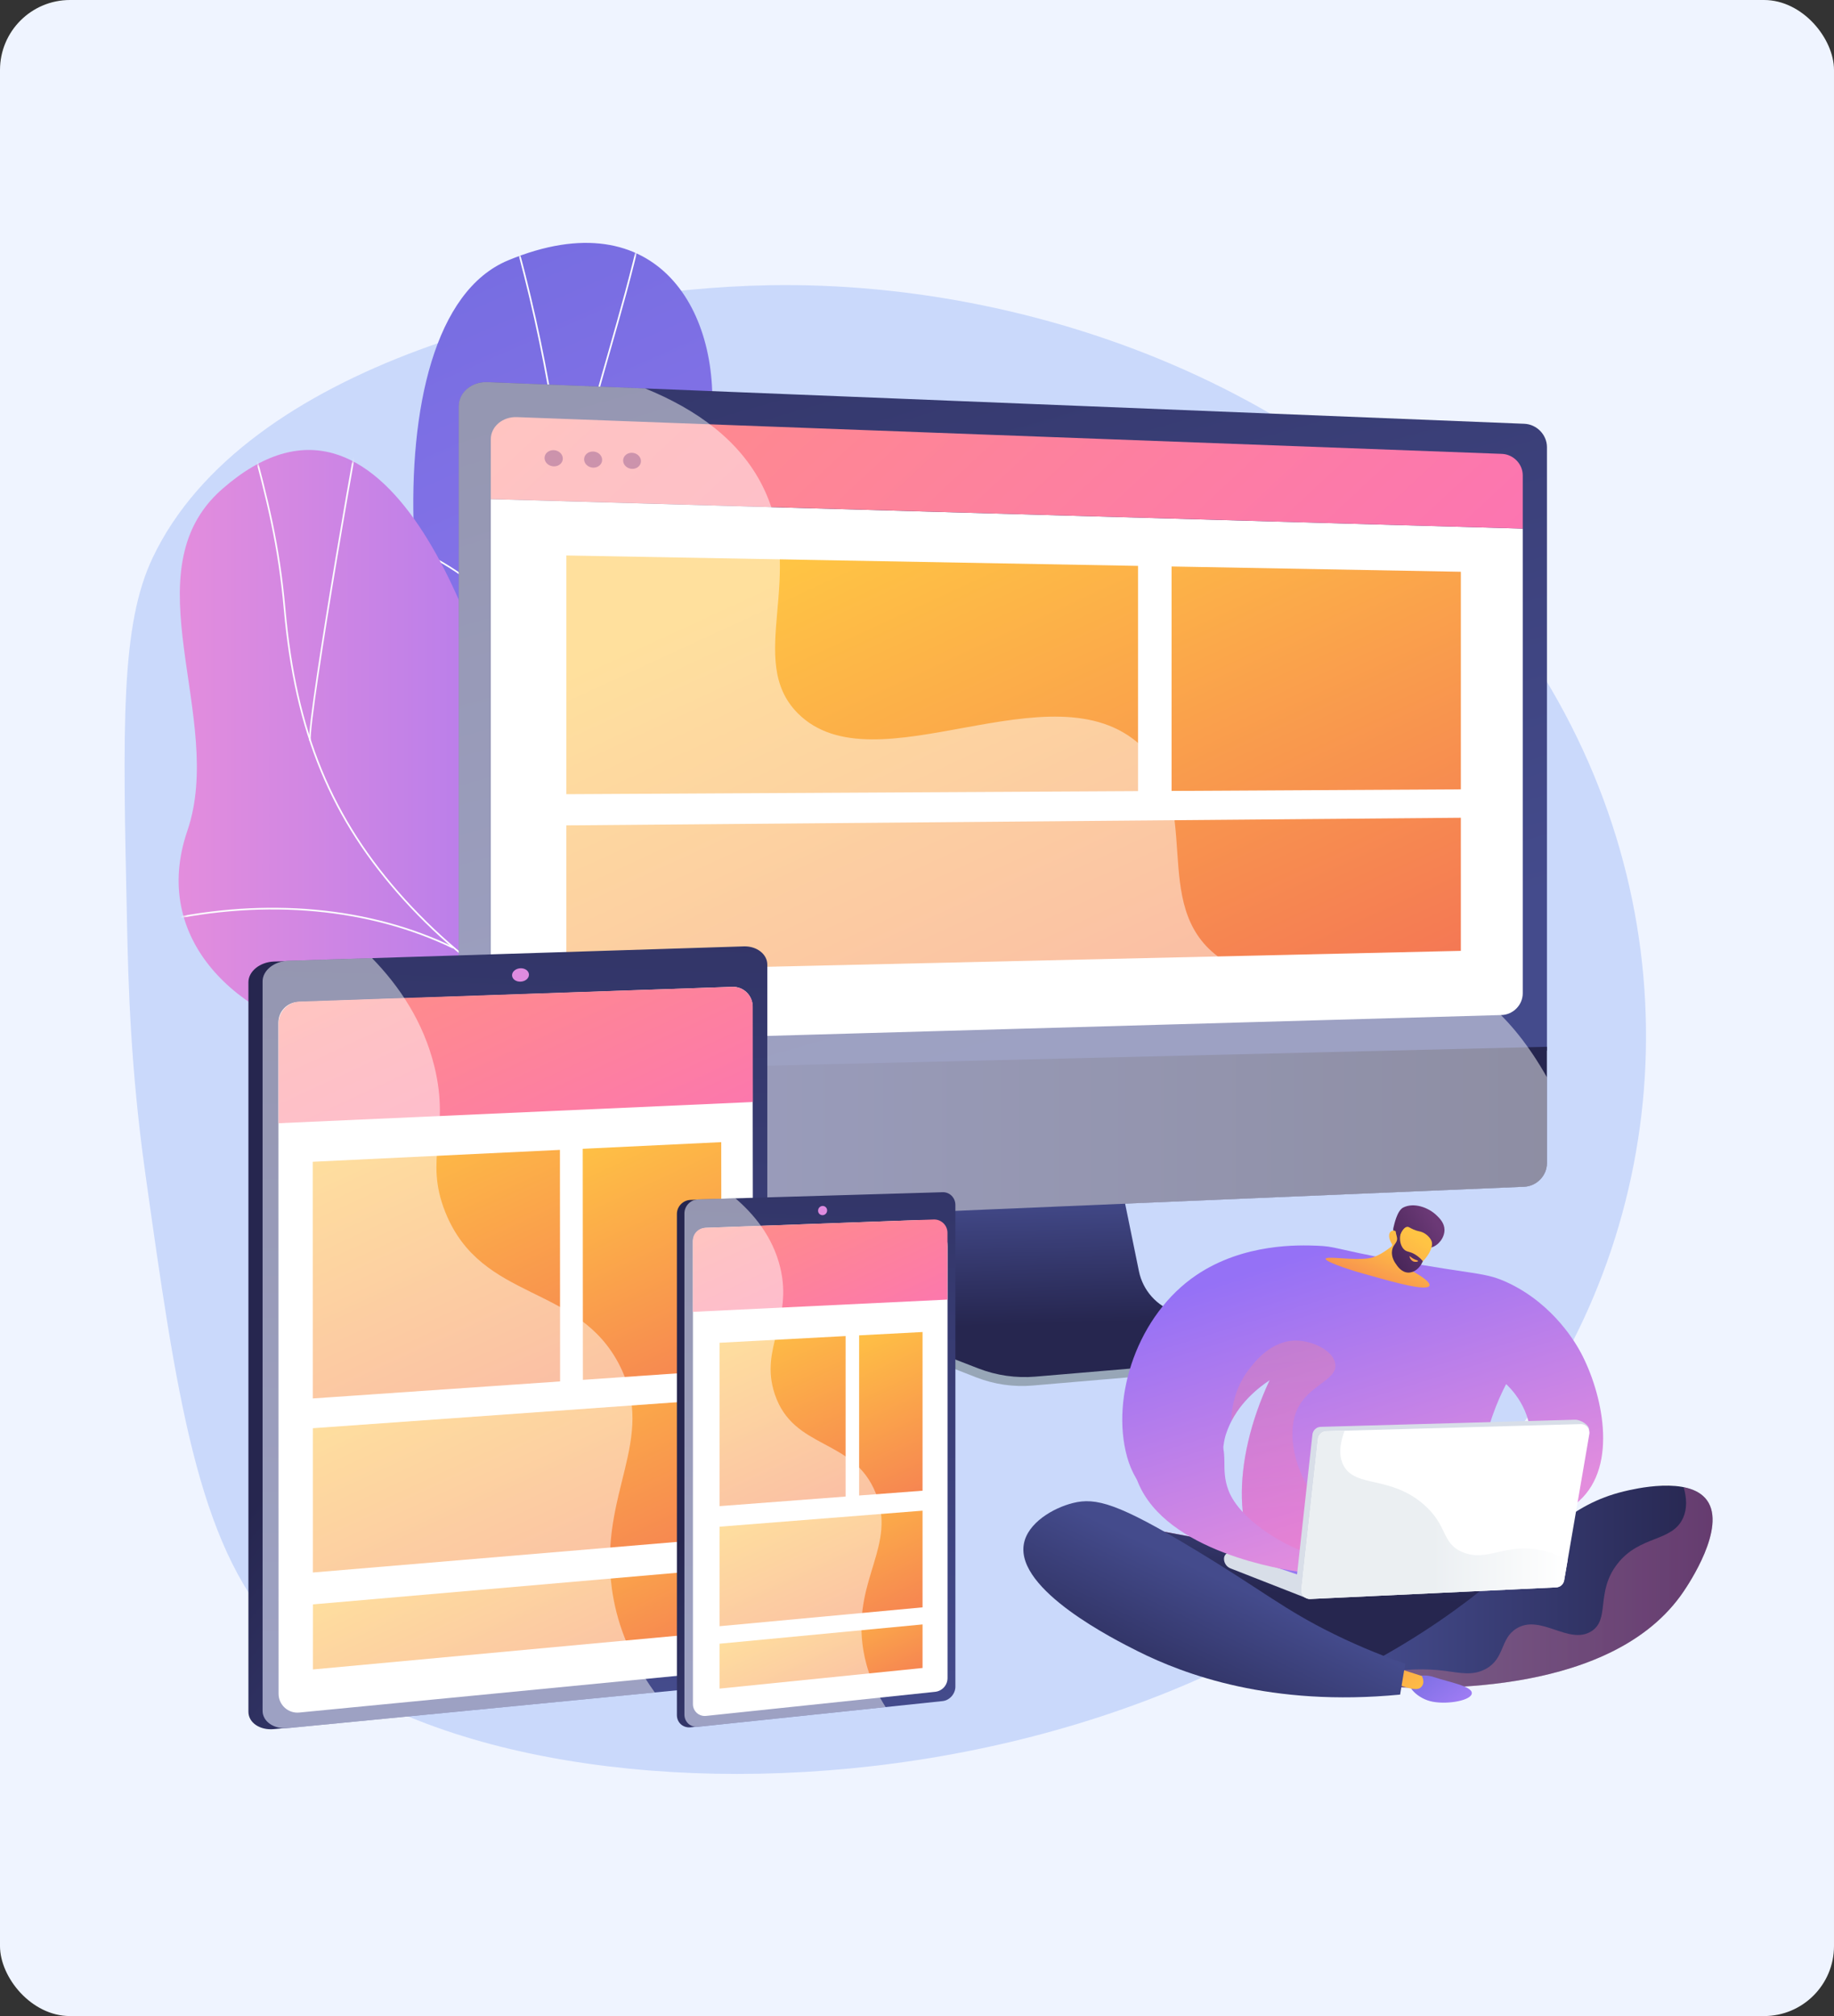 <?xml version="1.0" encoding="UTF-8"?>
<svg xmlns="http://www.w3.org/2000/svg" width="524" height="576" viewBox="0 0 524 576" fill="none">
  <rect x="0" y="0" width="524" height="576" fill="#333333" stroke="none"/>
  <rect width="524" height="576" rx="20" fill="#EFF4FF"></rect>
  <g clip-path="url(#clip0_1628_4213)">
    <path d="M219.995 81.486C161.058 82.483 69.855 104.03 43.604 159.384C34.443 178.718 35.05 207.135 36.297 263.984C36.655 280.701 37.263 305.052 41.516 335.261C50.35 398.031 56.348 440.765 79.094 465.646C136.068 527.995 341.889 526.188 429.773 413.937C477.711 352.71 485.096 265.605 441.255 193.612C392.99 114.39 298.89 80.146 219.995 81.486Z" fill="#CAD9FB"></path>
    <path d="M172.322 320.476C170.655 327.503 168.505 333.111 166.573 339.904C196.657 335.199 226.507 336.165 257.012 331.444C234.094 298.914 214.044 285.594 221.724 240.102C225.323 218.758 238.69 177.737 228.377 158.247C216.614 136.062 200.645 143.524 203.06 122.398C206.83 89.385 187.932 56.668 145.213 74.367C103.04 91.831 115.971 209.612 143.796 239.4C162.366 269.516 180.984 283.755 172.322 320.476Z" fill="url(#paint0_linear_1628_4213)"></path>
    <mask id="mask0_1628_4213" style="mask-type:luminance" maskUnits="userSpaceOnUse" x="118" y="69" width="115" height="261">
      <path d="M222.223 236.503C223.609 228.495 239.501 173.421 228.517 157.39C215.991 139.131 200.879 142.465 203.138 122.024C206.659 90.071 188.01 56.419 145.229 74.273C102.993 91.909 116.033 209.752 143.764 239.151C162.678 272.367 180.641 279.175 172.4 322.688C166.62 353.177 217.019 266.633 222.223 236.503Z" fill="white"></path>
    </mask>
    <g mask="url(#mask0_1628_4213)">
      <path d="M213.062 331.927C209.744 321.193 205.553 310.583 201.502 300.332L199.975 296.453C196.719 288.211 193.962 280.78 191.531 274.221C190.16 270.528 188.867 267.054 187.59 263.673C183.695 253.422 180.937 246.24 179.55 242.656C179.083 241.426 178.772 240.616 178.631 240.242C167.897 212.012 163.691 169.698 161.432 146.952C161.182 144.49 160.964 142.293 160.762 140.393C157.35 107.925 149.903 74.538 138.639 41.182L139.09 41.026C150.37 74.413 157.817 107.831 161.245 140.33C161.447 142.215 161.665 144.428 161.914 146.889C164.174 169.604 168.38 211.887 179.083 240.055C179.223 240.429 179.535 241.239 180.002 242.47C181.389 246.068 184.131 253.251 188.041 263.486C189.319 266.851 190.612 270.341 191.983 274.034C194.413 280.593 197.171 288.024 200.427 296.266L201.954 300.145C206.02 310.412 210.211 321.021 213.529 331.771L213.062 331.927Z" fill="#FCFDFE"></path>
      <path d="M192.792 279.876C186.592 260.885 186.95 236.082 193.836 208.148C199.569 184.872 209.758 160.194 221.77 140.455L222.175 140.704C210.195 160.412 200.037 185.028 194.304 208.257C187.433 236.113 187.075 260.822 193.26 279.72L192.792 279.876Z" fill="#FCFDFE"></path>
      <path d="M162.21 150.691L161.742 150.613C164.375 133.538 169.174 116.696 173.832 100.4C177.01 89.245 180.297 77.716 182.868 66.203L183.335 66.312C180.765 77.841 177.477 89.37 174.284 100.54C169.641 116.805 164.843 133.631 162.21 150.691Z" fill="#FCFDFE"></path>
      <path d="M169.407 206.107C158.05 184.904 133.247 161.675 116.297 156.378L116.437 155.926C133.481 161.254 158.424 184.592 169.813 205.889L169.407 206.107Z" fill="#FCFDFE"></path>
    </g>
    <path d="M147.191 223.058C155.589 263.689 179.02 254.856 209.447 244.885C204.353 283.195 200.801 320.679 197.326 358.74C176.87 365.112 162.101 369.303 150.51 346.012C137.407 319.667 130.724 304.025 98.942 297.653C67.175 291.265 43.027 268.021 53.527 237.376C64.573 205.126 36.577 163.311 63.467 139.739C110.33 98.702 138.451 180.744 147.191 223.058Z" fill="url(#paint1_linear_1628_4213)"></path>
    <mask id="mask1_1628_4213" style="mask-type:luminance" maskUnits="userSpaceOnUse" x="51" y="128" width="184" height="237">
      <path d="M212.392 351.417C190.363 362.697 165.529 375.581 150.385 345.653C137.782 320.741 130.568 303.526 98.911 297.559C67.253 291.592 43.027 267.771 53.512 237.391C64.542 205.406 36.671 162.889 63.467 139.769C110.159 99.481 138.716 179.31 147.098 223.681C155.48 268.051 183.508 248.234 211.94 246.551C250.764 244.246 230.199 342.303 212.392 351.417Z" fill="white"></path>
    </mask>
    <g mask="url(#mask1_1628_4213)">
      <path d="M194.428 309.883C162.911 294.708 137.08 281.201 115.3 257.146C94.454 234.119 84.234 209.286 81.087 174.076C79.451 155.817 76.226 142.917 71.475 125.312L71.926 125.188C76.678 142.808 79.919 155.723 81.555 174.029C84.686 209.114 94.891 233.886 115.643 256.819C137.36 280.811 163.16 294.303 194.631 309.446L194.428 309.883Z" fill="#FCFDFE"></path>
      <path d="M154.638 360.532L154.264 360.236C161.508 351.309 169.329 344.033 178.163 338.02C182.681 334.95 187.308 332.847 192.87 330.666L193.041 331.102C187.51 333.283 182.899 335.355 178.427 338.409C169.641 344.392 161.866 351.62 154.638 360.532Z" fill="#FCFDFE"></path>
      <path d="M129.399 270.996C105.594 259.482 76.055 256.772 46.22 263.362L46.111 262.894C76.04 256.273 105.703 258.999 129.602 270.559L129.399 270.996Z" fill="#FCFDFE"></path>
      <path d="M88.331 211.622C87.957 208.538 91.977 182.676 95.856 159.493C99.751 136.233 104.253 111.228 105.048 109.686L105.468 109.904C104.798 111.228 100.701 133.522 96.323 159.571C92.444 182.707 88.424 208.522 88.798 211.56L88.331 211.622Z" fill="#FCFDFE"></path>
    </g>
    <path d="M335.189 377.232C329.845 375.456 325.857 370.938 324.735 365.36L316.961 326.91L250.499 329.263L242.32 369.318C241.167 374.926 245.763 380.55 251.044 382.623L278.853 393.497C284.026 395.522 289.588 396.332 295.103 395.85L353.869 390.817C355.583 390.677 356.969 389.322 357.172 387.592C357.374 385.863 358.574 383.916 356.938 383.37L335.189 377.232Z" fill="#97A6B7"></path>
    <path d="M335.843 374.896C330.515 373.151 326.527 368.68 325.405 363.18L317.646 325.213L252.804 327.55L244.641 367.106C243.503 372.652 246.526 378.199 251.807 380.24L279.586 390.99C284.758 392.984 290.304 393.778 295.819 393.311L354.523 388.341C356.237 388.201 357.623 386.861 357.81 385.147C358.013 383.434 356.985 381.829 355.349 381.284L335.843 374.896Z" fill="url(#paint2_linear_1628_4213)"></path>
    <path d="M441.987 300.176V127.757C441.987 124.221 439.073 121.214 435.506 121.074L139.292 109.171C134.79 108.984 131.082 112.1 131.082 116.088V306.641L441.987 300.176Z" fill="url(#paint3_linear_1628_4213)"></path>
    <path d="M140.227 142.605V291.452C140.227 295.16 143.654 298.105 147.845 297.996L428.977 290.003C432.327 289.91 435.069 287.121 435.069 283.803V151.034L140.227 142.605Z" fill="white"></path>
    <path d="M435.069 151.034V135.797C435.069 132.557 432.389 129.799 429.102 129.675L147.689 119.174C143.592 119.018 140.227 121.869 140.227 125.515V142.59L435.069 151.034Z" fill="url(#paint4_linear_1628_4213)"></path>
    <path d="M160.807 131.014C160.807 132.292 159.639 133.289 158.205 133.242C156.756 133.195 155.588 132.12 155.588 130.843C155.588 129.565 156.756 128.568 158.205 128.615C159.639 128.662 160.807 129.737 160.807 131.014Z" fill="#9D3060"></path>
    <path d="M172.04 131.387C172.04 132.665 170.887 133.646 169.469 133.615C168.051 133.568 166.883 132.493 166.883 131.231C166.883 129.954 168.036 128.957 169.469 129.004C170.887 129.035 172.04 130.11 172.04 131.387Z" fill="#9D3060"></path>
    <path d="M183.132 131.747C183.132 133.009 181.994 134.006 180.592 133.959C179.19 133.912 178.037 132.853 178.037 131.575C178.037 130.313 179.174 129.316 180.592 129.363C181.994 129.425 183.132 130.485 183.132 131.747Z" fill="#9D3060"></path>
    <path d="M131.066 306.626V344.687C131.066 348.675 134.759 351.776 139.277 351.589L435.49 339.063C439.058 338.907 441.971 335.9 441.971 332.364V299.07L131.066 306.626Z" fill="url(#paint5_linear_1628_4213)"></path>
    <path d="M325.156 226.018L161.82 226.906V158.699L325.156 161.675V226.018Z" fill="url(#paint6_linear_1628_4213)"></path>
    <path d="M417.388 225.519L334.738 225.971V161.846L417.388 163.357V225.519Z" fill="url(#paint7_linear_1628_4213)"></path>
    <path d="M417.387 271.666L161.82 277.524V235.818L417.387 233.637V271.666Z" fill="url(#paint8_linear_1628_4213)"></path>
    <g opacity="0.48">
      <path d="M409.893 277.913C385.558 269.702 365.445 286.45 347.949 273.255C328.241 258.376 344.163 229.788 325.935 212.962C300.603 189.577 249.954 225.846 227.955 203.801C212.828 188.642 230.666 164.369 217.86 138.834C211.348 125.857 199.149 117.008 184.333 110.978L139.277 109.171C134.774 108.984 131.066 112.1 131.066 116.088V306.641V344.702C131.066 348.691 134.759 351.791 139.277 351.604L435.49 339.078C439.058 338.922 441.971 335.915 441.971 332.379V307.779C431.548 289.317 420.035 281.34 409.893 277.913Z" fill="white"></path>
    </g>
    <path d="M215.274 275.824V475.289C215.274 478.264 212.018 479.152 208.31 479.511L80.246 493.828L78.283 494.015C74.264 494.405 70.977 492.177 70.977 489.061V280.623C70.977 277.507 74.264 274.858 78.283 274.718L80.932 274.64L209.447 275.061C213.171 274.936 215.274 272.833 215.274 275.824Z" fill="url(#paint9_linear_1628_4213)"></path>
    <path d="M219.231 275.591V474.993C219.231 477.969 216.209 480.711 212.517 481.069L82.334 493.72C78.315 494.109 75.027 491.882 75.027 488.766V280.39C75.027 277.274 78.315 274.625 82.334 274.501L212.517 270.388C216.209 270.263 219.231 272.615 219.231 275.591Z" fill="url(#paint10_linear_1628_4213)"></path>
    <path d="M85.153 286.278L209.244 281.947C212.407 281.838 215.024 284.362 215.024 287.524L215.258 470.615C215.258 474.058 212.656 476.924 209.229 477.267L85.496 489.279C82.334 489.591 79.607 487.098 79.592 483.935L79.545 292.089C79.561 288.958 82.038 286.387 85.153 286.278Z" fill="white"></path>
    <path d="M89.359 331.926L159.981 328.529L160.028 394.68L89.375 399.541L89.359 331.926Z" fill="url(#paint11_linear_1628_4213)"></path>
    <path d="M89.391 408.048L206.128 399.713L206.175 439.456L89.391 449.271V408.048Z" fill="url(#paint12_linear_1628_4213)"></path>
    <path d="M85.652 286.153L209.198 281.947C212.407 281.838 215.071 284.408 215.071 287.618L215.102 314.851L79.576 320.911V292.463C79.561 289.067 82.256 286.278 85.652 286.153Z" fill="url(#paint13_linear_1628_4213)"></path>
    <path d="M89.406 458.384L206.19 448.242L206.206 466.159L89.406 476.971V458.384Z" fill="url(#paint14_linear_1628_4213)"></path>
    <path d="M166.494 328.217L206.066 326.316L206.128 391.501L166.541 394.228L166.494 328.217Z" fill="url(#paint15_linear_1628_4213)"></path>
    <path d="M151.132 278.473C151.132 279.532 150.057 280.421 148.718 280.467C147.378 280.514 146.303 279.688 146.303 278.629C146.303 277.569 147.393 276.681 148.718 276.635C150.042 276.588 151.132 277.414 151.132 278.473Z" fill="#DE8BDF"></path>
    <g opacity="0.48">
      <path d="M177.151 390.333C165.311 366.559 137.626 372.246 127.234 346.321C121.034 330.851 128.746 323.528 124.103 304.662C120.956 291.902 114.085 281.729 106.295 273.736L82.334 274.5C78.315 274.624 75.027 277.273 75.027 280.389V488.765C75.027 491.881 78.315 494.109 82.334 493.719L187.091 483.546C179.332 472.765 176.014 462.622 174.814 453.836C171.106 426.54 187.667 411.444 177.151 390.333Z" fill="white"></path>
    </g>
    <path d="M270.831 344.392V482.052C270.831 484.109 269.07 484.685 267.076 484.888L198.355 493.394L197.311 493.503C195.161 493.721 193.4 492.163 193.4 490.013V346.822C193.4 344.688 195.161 342.881 197.311 342.818L198.729 342.771L267.699 343.831C269.693 343.769 270.831 342.335 270.831 344.392Z" fill="url(#paint16_linear_1628_4213)"></path>
    <path d="M272.965 344.251V481.88C272.965 483.937 271.33 485.791 269.335 486.009L199.461 493.347C197.311 493.565 195.551 492.007 195.551 489.857V346.681C195.551 344.547 197.311 342.74 199.461 342.677L269.335 340.621C271.33 340.559 272.965 342.194 272.965 344.251Z" fill="url(#paint17_linear_1628_4213)"></path>
    <path d="M201.782 350.794L262.9 348.566C267.169 348.41 270.721 351.822 270.721 356.106V479.434C270.721 481.459 269.194 483.142 267.185 483.36L201.704 490.246C199.71 490.448 197.98 488.89 197.98 486.896V354.751C197.98 352.616 199.663 350.871 201.782 350.794Z" fill="white"></path>
    <path d="M205.584 383.635L241.604 381.719V427.569L205.584 430.311V383.635Z" fill="url(#paint18_linear_1628_4213)"></path>
    <path d="M205.584 436.186L263.587 431.605V459.228L205.584 464.618V436.186Z" fill="url(#paint19_linear_1628_4213)"></path>
    <path d="M205.584 469.619L263.587 464.104V476.552L205.584 482.441V469.619Z" fill="url(#paint20_linear_1628_4213)"></path>
    <path d="M245.467 381.517L263.586 380.566V425.903L245.467 427.274V381.517Z" fill="url(#paint21_linear_1628_4213)"></path>
    <path d="M201.486 350.794L266.764 348.411C268.914 348.333 270.706 350.062 270.706 352.212V371.297L197.965 374.802V354.424C197.98 352.477 199.523 350.872 201.486 350.794Z" fill="url(#paint22_linear_1628_4213)"></path>
    <path d="M236.323 345.825C236.323 346.557 235.746 347.165 235.029 347.18C234.313 347.196 233.736 346.635 233.736 345.903C233.736 345.17 234.313 344.563 235.029 344.547C235.731 344.532 236.323 345.092 236.323 345.825Z" fill="#DE8BDF"></path>
    <g opacity="0.48">
      <path d="M250.25 426.682C243.878 410.65 226.694 414.436 221.335 398.233C216.957 385.006 226.679 377.263 222.877 361.949C220.743 353.364 215.493 346.977 210.118 342.365L199.461 342.677C197.311 342.739 195.551 344.546 195.551 346.681V489.856C195.551 491.991 197.311 493.564 199.461 493.346L253.039 487.722C248.739 480.945 247.01 474.744 246.402 469.603C244.174 450.892 256.093 441.373 250.25 426.682Z" fill="white"></path>
    </g>
    <path d="M393.458 449.054L471.932 429.424L475.858 448.478L404.021 481.646L347.14 467.594L312.818 433.895L393.458 449.054Z" fill="url(#paint23_linear_1628_4213)"></path>
    <path d="M393.458 449.054L471.932 429.424L475.858 448.478L404.021 481.646L347.14 467.594L312.818 433.895L393.458 449.054Z" fill="url(#paint24_linear_1628_4213)"></path>
    <path d="M390.996 475.43C406.591 467.064 418.104 458.558 425.925 452.108C441.302 439.441 448.36 429.891 463.939 426.105C466.728 425.435 482.588 421.587 487.698 428.629C493.369 436.419 482.354 452.731 481.015 454.709C461.119 484.155 410.439 482.784 394.548 481.833C393.364 479.715 392.18 477.58 390.996 475.43Z" fill="url(#paint25_linear_1628_4213)"></path>
    <path opacity="0.3" d="M487.699 428.645C486.203 426.589 483.773 425.483 481.046 424.922C481.95 428.069 482.044 431.029 480.906 433.615C477.79 440.673 468.583 438.507 462.117 446.795C455.761 454.944 460.17 462.78 454.546 466.145C448.111 469.993 440.135 461.004 433.233 465.304C428.544 468.233 430.008 473.779 424.54 476.802C420.769 478.889 417.061 477.908 412.761 477.363C407.838 476.739 401.077 476.615 392.602 478.375C393.24 479.528 393.895 480.697 394.533 481.849C410.425 482.8 461.089 484.186 481 454.725C482.355 452.747 493.37 436.451 487.699 428.645Z" fill="url(#paint26_linear_1628_4213)"></path>
    <path d="M402.791 479.839C402.791 479.839 405.642 477.783 409.801 479.185C413.945 480.587 420.536 481.709 420.52 483.734C420.504 485.759 413.914 487.037 409.365 486.195C405.003 485.401 401.575 481.615 402.791 479.839Z" fill="url(#paint27_linear_1628_4213)"></path>
    <path d="M398.599 476.381L406.233 478.842C406.233 478.842 407.479 480.914 405.796 482.223C404.129 483.532 398.303 480.759 398.303 480.759L398.599 476.381Z" fill="url(#paint28_linear_1628_4213)"></path>
    <path d="M292.519 441.186C290.26 454.304 318.583 468.497 325.064 471.753C338.276 478.375 363.141 487.722 400.033 484.155C400.516 481.21 401.014 478.266 401.497 475.321C396.621 473.654 389.408 470.943 381.026 466.815C366.724 459.773 361.287 454.756 341.438 442.76C319.471 429.486 313.084 427.772 306.54 429.424C300.931 430.826 293.562 435.095 292.519 441.186Z" fill="url(#paint29_linear_1628_4213)"></path>
    <path d="M322.027 416.245C317.244 398.936 325.143 375.566 341.797 364.318C355.383 355.126 371.305 355.718 376.275 355.905C381.712 356.108 381.151 356.809 398.273 359.987C422.047 364.38 424.244 363.321 431.146 366.639C444.155 372.871 450.449 384.198 451.633 386.394C457.678 397.674 462.585 418.628 451.119 428.88C444.591 434.706 435.446 434.675 430.305 434.13C429.962 431.824 429.604 429.503 429.261 427.197C430.305 426.387 436.49 421.433 437.253 412.692C438.125 402.644 431.099 396.163 430.32 395.446C427.827 400.26 424.758 407.551 423.387 416.899C421.611 428.957 423.45 438.866 425.008 444.693C418.729 448.136 408.322 452.825 394.783 454.321C384.579 455.443 371.944 456.845 363.874 450.535C352.485 441.624 351.519 418.441 362.767 394.309C358.654 397.066 352.687 402.067 350.21 409.966C349.836 411.166 349.198 413.503 348.948 422.585C348.481 438.85 326.981 434.177 322.027 416.245Z" fill="url(#paint30_linear_1628_4213)"></path>
    <path opacity="0.3" d="M399.192 428.225C393.458 428.926 391.9 434.877 386.572 434.535C374.997 433.771 365.696 413.736 370.588 402.784C373.781 395.648 382.085 394.402 381.524 389.744C381.073 386.02 375.308 383.153 370.588 383.013C363.25 382.795 358.404 389.183 356.706 391.426C352.734 396.661 351.877 402.41 351.783 406.118C354.697 400.4 359.339 396.567 362.751 394.277C351.503 418.41 352.453 441.608 363.857 450.504C371.928 456.813 384.562 455.411 394.767 454.29C405.751 453.074 414.678 449.756 421.003 446.718C414.849 436.7 407.028 427.259 399.192 428.225Z" fill="url(#paint31_linear_1628_4213)"></path>
    <path d="M419.164 444.552L352.078 443.555L369.917 452.17L419.335 448.93L419.164 444.552Z" fill="url(#paint32_linear_1628_4213)"></path>
    <path d="M349.711 445.331C349.711 446.593 350.49 447.714 351.674 448.135L373.111 456.532L373.205 450.706L352.063 443.539C350.879 443.212 349.711 444.1 349.711 445.331Z" fill="#D8DEE8"></path>
    <path d="M325.266 404.699C330.438 399.792 343.151 402.892 347.888 409.934C351.377 415.122 348.495 419.375 351.035 425.919C354.166 433.927 365.96 441.156 373.204 443.555C372.067 446.001 372.41 446.624 371.272 449.07C366.661 448.493 333.336 443.383 325.173 423.597C324.752 422.569 319.704 409.965 325.266 404.699Z" fill="url(#paint33_linear_1628_4213)"></path>
    <path d="M400.92 353.037C400.92 353.037 395.498 358.911 390.996 359.518C386.493 360.126 379.981 358.926 378.859 359.518C377.738 360.11 384.515 362.509 389.89 363.99C395.265 365.47 405.033 368.414 407.728 367.76C410.423 367.121 404.784 363.647 402.54 362.743C400.297 361.824 403.506 357.119 403.506 357.119L400.92 353.037Z" fill="url(#paint34_linear_1628_4213)"></path>
    <path d="M408.975 356.403C410.938 355.858 412.73 353.661 412.714 351.371C412.698 349.408 411.312 348.068 410.486 347.258C408.102 344.937 403.943 343.472 400.92 344.999C399.129 345.903 398.319 350.016 398.132 350.732C397.929 351.542 398.241 352.119 398.334 352.913C398.459 354.019 398.63 355.764 398.879 358.647C399.378 358.242 400.048 357.774 400.842 357.322C401.154 357.151 402.385 356.497 403.693 356.185C406.373 355.577 407.121 356.917 408.975 356.403Z" fill="url(#paint35_linear_1628_4213)"></path>
    <path d="M397.757 355.531C397.757 355.531 397.305 359.691 400.904 362.121C404.129 364.287 409.894 357.743 409.068 354.767C408.788 353.77 407.635 352.555 406.342 352.041C405.578 351.729 405.158 351.823 403.911 351.293C402.758 350.81 402.571 350.499 402.104 350.514C401.512 350.545 400.671 351.075 399.72 353.568C399.596 352.524 399.066 351.745 398.38 351.605C398.271 351.574 397.944 351.558 397.664 351.683C396.636 352.119 396.573 353.677 397.757 355.531Z" fill="url(#paint36_linear_1628_4213)"></path>
    <path d="M402.292 349.969C402.354 350.187 401.481 350.405 400.843 351.153C399.612 352.617 399.736 355.639 401.185 356.995C402.042 357.805 402.728 357.431 404.395 358.459C405.423 359.098 406.124 359.815 406.529 360.313C405.719 362.354 403.99 363.663 402.276 363.585C400.438 363.492 399.285 361.809 398.817 361.108C398.49 360.641 397.462 359.129 397.727 357.322C397.992 355.437 399.331 355.203 399.16 353.661C399.067 352.882 398.646 352.243 398.771 350.95C398.802 350.592 398.864 350.311 398.911 350.124C400.344 349.891 402.198 349.657 402.292 349.969Z" fill="url(#paint37_linear_1628_4213)"></path>
    <path d="M404.923 360.079C404.923 360.079 403.988 359.908 402.898 358.973C402.851 358.927 402.773 358.895 402.742 358.927C402.633 359.02 402.991 360.064 403.817 360.407C404.409 360.64 405.125 360.469 405.157 360.313C405.157 360.22 405.048 360.142 404.923 360.079Z" fill="url(#paint38_linear_1628_4213)"></path>
    <path d="M374.981 409.842L370.245 452.903C370.089 454.383 372.161 456.596 373.657 456.533L443.032 452.28C444.169 452.234 445.12 451.392 445.307 450.255L454.016 408.658C454.281 407.146 451.554 405.588 450.027 405.62L377.318 407.661C376.118 407.707 375.121 408.626 374.981 409.842Z" fill="#D8DEE8"></path>
    <path d="M376.57 411.088L371.834 454.15C371.678 455.63 372.878 456.923 374.373 456.845L444.637 453.526C445.774 453.48 446.725 452.638 446.912 451.501L454.094 409.717C454.359 408.206 453.159 406.835 451.632 406.866L378.923 408.907C377.707 408.969 376.71 409.888 376.57 411.088Z" fill="white"></path>
    <path d="M417.825 443.43C411.686 440.828 413.852 435.874 406.607 429.689C397.057 421.541 387.304 425.077 383.892 418.752C382.833 416.789 382.319 413.72 384.173 408.766L378.907 408.921C377.692 408.953 376.695 409.887 376.555 411.087L371.818 454.149C371.663 455.629 372.862 456.922 374.358 456.844L444.621 453.526C445.759 453.479 446.709 452.638 446.896 451.5L447.893 445.736C445.759 444.552 443.219 443.477 440.244 442.869C429.946 440.782 424.898 446.421 417.825 443.43Z" fill="url(#paint39_linear_1628_4213)"></path>
  </g>
  <defs>
    <linearGradient id="paint0_linear_1628_4213" x1="263.816" y1="400.137" x2="63.344" y2="-56.99" gradientUnits="userSpaceOnUse">
      <stop stop-color="#AA80F9"></stop>
      <stop offset="0.996" stop-color="#6165D7"></stop>
    </linearGradient>
    <linearGradient id="paint1_linear_1628_4213" x1="51.038" y1="246.151" x2="209.442" y2="246.151" gradientUnits="userSpaceOnUse">
      <stop offset="0.004" stop-color="#E38DDD"></stop>
      <stop offset="1" stop-color="#9571F6"></stop>
    </linearGradient>
    <linearGradient id="paint2_linear_1628_4213" x1="300.138" y1="340.586" x2="301.148" y2="378.47" gradientUnits="userSpaceOnUse">
      <stop stop-color="#444B8C"></stop>
      <stop offset="0.996" stop-color="#26264F"></stop>
    </linearGradient>
    <linearGradient id="paint3_linear_1628_4213" x1="308.386" y1="293.489" x2="197.063" y2="-97.342" gradientUnits="userSpaceOnUse">
      <stop stop-color="#444B8C"></stop>
      <stop offset="0.996" stop-color="#26264F"></stop>
    </linearGradient>
    <linearGradient id="paint4_linear_1628_4213" x1="197.049" y1="40.747" x2="399.93" y2="258.569" gradientUnits="userSpaceOnUse">
      <stop stop-color="#FF9085"></stop>
      <stop offset="1" stop-color="#FB6FBB"></stop>
    </linearGradient>
    <linearGradient id="paint5_linear_1628_4213" x1="131.073" y1="325.332" x2="441.979" y2="325.332" gradientUnits="userSpaceOnUse">
      <stop stop-color="#444B8C"></stop>
      <stop offset="0.996" stop-color="#26264F"></stop>
    </linearGradient>
    <linearGradient id="paint6_linear_1628_4213" x1="227.85" y1="160.391" x2="316.706" y2="352.991" gradientUnits="userSpaceOnUse">
      <stop stop-color="#FFC444"></stop>
      <stop offset="0.996" stop-color="#F36F56"></stop>
    </linearGradient>
    <linearGradient id="paint7_linear_1628_4213" x1="340.492" y1="117.545" x2="422.403" y2="295.093" gradientUnits="userSpaceOnUse">
      <stop stop-color="#FFC444"></stop>
      <stop offset="0.996" stop-color="#F36F56"></stop>
    </linearGradient>
    <linearGradient id="paint8_linear_1628_4213" x1="242.598" y1="153.69" x2="327.654" y2="338.056" gradientUnits="userSpaceOnUse">
      <stop stop-color="#FFC444"></stop>
      <stop offset="0.996" stop-color="#F36F56"></stop>
    </linearGradient>
    <linearGradient id="paint9_linear_1628_4213" x1="228.979" y1="456.136" x2="125.138" y2="367.555" gradientUnits="userSpaceOnUse">
      <stop stop-color="#444B8C"></stop>
      <stop offset="0.996" stop-color="#26264F"></stop>
    </linearGradient>
    <linearGradient id="paint10_linear_1628_4213" x1="143.191" y1="483.435" x2="156.911" y2="114.622" gradientUnits="userSpaceOnUse">
      <stop stop-color="#444B8C"></stop>
      <stop offset="0.996" stop-color="#26264F"></stop>
    </linearGradient>
    <linearGradient id="paint11_linear_1628_4213" x1="103.641" y1="318.432" x2="156.743" y2="433.533" gradientUnits="userSpaceOnUse">
      <stop stop-color="#FFC444"></stop>
      <stop offset="0.996" stop-color="#F36F56"></stop>
    </linearGradient>
    <linearGradient id="paint12_linear_1628_4213" x1="128.917" y1="383.636" x2="176.412" y2="486.585" gradientUnits="userSpaceOnUse">
      <stop stop-color="#FFC444"></stop>
      <stop offset="0.996" stop-color="#F36F56"></stop>
    </linearGradient>
    <linearGradient id="paint13_linear_1628_4213" x1="127.187" y1="260.009" x2="176.73" y2="367.397" gradientUnits="userSpaceOnUse">
      <stop stop-color="#FF9085"></stop>
      <stop offset="1" stop-color="#FB6FBB"></stop>
    </linearGradient>
    <linearGradient id="paint14_linear_1628_4213" x1="134.241" y1="433.225" x2="168.585" y2="507.667" gradientUnits="userSpaceOnUse">
      <stop stop-color="#FFC444"></stop>
      <stop offset="0.996" stop-color="#F36F56"></stop>
    </linearGradient>
    <linearGradient id="paint15_linear_1628_4213" x1="168.381" y1="321.434" x2="213.81" y2="419.905" gradientUnits="userSpaceOnUse">
      <stop stop-color="#FFC444"></stop>
      <stop offset="0.996" stop-color="#F36F56"></stop>
    </linearGradient>
    <linearGradient id="paint16_linear_1628_4213" x1="285.488" y1="463.159" x2="220.814" y2="407.99" gradientUnits="userSpaceOnUse">
      <stop stop-color="#444B8C"></stop>
      <stop offset="0.996" stop-color="#26264F"></stop>
    </linearGradient>
    <linearGradient id="paint17_linear_1628_4213" x1="231.59" y1="485.976" x2="240.928" y2="234.964" gradientUnits="userSpaceOnUse">
      <stop stop-color="#444B8C"></stop>
      <stop offset="0.996" stop-color="#26264F"></stop>
    </linearGradient>
    <linearGradient id="paint18_linear_1628_4213" x1="210.247" y1="377.088" x2="243.973" y2="450.191" gradientUnits="userSpaceOnUse">
      <stop stop-color="#FFC444"></stop>
      <stop offset="0.996" stop-color="#F36F56"></stop>
    </linearGradient>
    <linearGradient id="paint19_linear_1628_4213" x1="223.587" y1="424.265" x2="251.326" y2="484.39" gradientUnits="userSpaceOnUse">
      <stop stop-color="#FFC444"></stop>
      <stop offset="0.996" stop-color="#F36F56"></stop>
    </linearGradient>
    <linearGradient id="paint20_linear_1628_4213" x1="227.183" y1="457.22" x2="245.941" y2="497.879" gradientUnits="userSpaceOnUse">
      <stop stop-color="#FFC444"></stop>
      <stop offset="0.996" stop-color="#F36F56"></stop>
    </linearGradient>
    <linearGradient id="paint21_linear_1628_4213" x1="242.968" y1="378.855" x2="272.34" y2="442.521" gradientUnits="userSpaceOnUse">
      <stop stop-color="#FFC444"></stop>
      <stop offset="0.996" stop-color="#F36F56"></stop>
    </linearGradient>
    <linearGradient id="paint22_linear_1628_4213" x1="222.332" y1="337.052" x2="251.707" y2="400.725" gradientUnits="userSpaceOnUse">
      <stop stop-color="#FF9085"></stop>
      <stop offset="1" stop-color="#FB6FBB"></stop>
    </linearGradient>
    <linearGradient id="paint23_linear_1628_4213" x1="395.234" y1="423.547" x2="393.551" y2="456.768" gradientUnits="userSpaceOnUse">
      <stop stop-color="#FF9085"></stop>
      <stop offset="1" stop-color="#FB6FBB"></stop>
    </linearGradient>
    <linearGradient id="paint24_linear_1628_4213" x1="395.234" y1="423.547" x2="393.551" y2="456.768" gradientUnits="userSpaceOnUse">
      <stop stop-color="#444B8C"></stop>
      <stop offset="0.996" stop-color="#26264F"></stop>
    </linearGradient>
    <linearGradient id="paint25_linear_1628_4213" x1="390.994" y1="453.349" x2="489.311" y2="453.349" gradientUnits="userSpaceOnUse">
      <stop stop-color="#444B8C"></stop>
      <stop offset="0.996" stop-color="#26264F"></stop>
    </linearGradient>
    <linearGradient id="paint26_linear_1628_4213" x1="390.995" y1="453.578" x2="489.311" y2="453.578" gradientUnits="userSpaceOnUse">
      <stop stop-color="#FF9085"></stop>
      <stop offset="1" stop-color="#FB6FBB"></stop>
    </linearGradient>
    <linearGradient id="paint27_linear_1628_4213" x1="418.836" y1="491.605" x2="399.913" y2="468.056" gradientUnits="userSpaceOnUse">
      <stop stop-color="#AA80F9"></stop>
      <stop offset="0.996" stop-color="#6165D7"></stop>
    </linearGradient>
    <linearGradient id="paint28_linear_1628_4213" x1="407.217" y1="486.013" x2="381.145" y2="453.213" gradientUnits="userSpaceOnUse">
      <stop stop-color="#FFC444"></stop>
      <stop offset="0.996" stop-color="#F36F56"></stop>
    </linearGradient>
    <linearGradient id="paint29_linear_1628_4213" x1="351.088" y1="452.249" x2="329.425" y2="497.308" gradientUnits="userSpaceOnUse">
      <stop stop-color="#444B8C"></stop>
      <stop offset="0.996" stop-color="#26264F"></stop>
    </linearGradient>
    <linearGradient id="paint30_linear_1628_4213" x1="399.651" y1="440.845" x2="373.789" y2="358.004" gradientUnits="userSpaceOnUse">
      <stop offset="0.004" stop-color="#E38DDD"></stop>
      <stop offset="1" stop-color="#9571F6"></stop>
    </linearGradient>
    <linearGradient id="paint31_linear_1628_4213" x1="383.065" y1="372.447" x2="386.639" y2="430.267" gradientUnits="userSpaceOnUse">
      <stop stop-color="#FF9085"></stop>
      <stop offset="1" stop-color="#FB6FBB"></stop>
    </linearGradient>
    <linearGradient id="paint32_linear_1628_4213" x1="352.071" y1="447.861" x2="419.338" y2="447.861" gradientUnits="userSpaceOnUse">
      <stop stop-color="#AA80F9"></stop>
      <stop offset="0.996" stop-color="#6165D7"></stop>
    </linearGradient>
    <linearGradient id="paint33_linear_1628_4213" x1="355.684" y1="454.57" x2="329.822" y2="371.729" gradientUnits="userSpaceOnUse">
      <stop offset="0.004" stop-color="#E38DDD"></stop>
      <stop offset="1" stop-color="#9571F6"></stop>
    </linearGradient>
    <linearGradient id="paint34_linear_1628_4213" x1="397.571" y1="353.908" x2="388.53" y2="375.564" gradientUnits="userSpaceOnUse">
      <stop stop-color="#FFC444"></stop>
      <stop offset="0.996" stop-color="#F36F56"></stop>
    </linearGradient>
    <linearGradient id="paint35_linear_1628_4213" x1="386.51" y1="361.924" x2="409.441" y2="348.083" gradientUnits="userSpaceOnUse">
      <stop stop-color="#311944"></stop>
      <stop offset="1" stop-color="#6B3976"></stop>
    </linearGradient>
    <linearGradient id="paint36_linear_1628_4213" x1="404.265" y1="352.865" x2="383.62" y2="382.795" gradientUnits="userSpaceOnUse">
      <stop stop-color="#FFC444"></stop>
      <stop offset="0.996" stop-color="#F36F56"></stop>
    </linearGradient>
    <linearGradient id="paint37_linear_1628_4213" x1="388.166" y1="364.693" x2="411.122" y2="350.837" gradientUnits="userSpaceOnUse">
      <stop stop-color="#311944"></stop>
      <stop offset="1" stop-color="#6B3976"></stop>
    </linearGradient>
    <linearGradient id="paint38_linear_1628_4213" x1="404.931" y1="358.588" x2="401.76" y2="361.896" gradientUnits="userSpaceOnUse">
      <stop stop-color="#FFC444"></stop>
      <stop offset="1" stop-color="#F36F56"></stop>
    </linearGradient>
    <linearGradient id="paint39_linear_1628_4213" x1="371.828" y1="432.817" x2="447.906" y2="432.817" gradientUnits="userSpaceOnUse">
      <stop offset="0.494" stop-color="#EBEFF2"></stop>
      <stop offset="1" stop-color="white"></stop>
    </linearGradient>
    <clipPath id="clip0_1628_4213">
      <rect width="455" height="438" fill="white" transform="translate(35 69)"></rect>
    </clipPath>
  </defs>
</svg>
